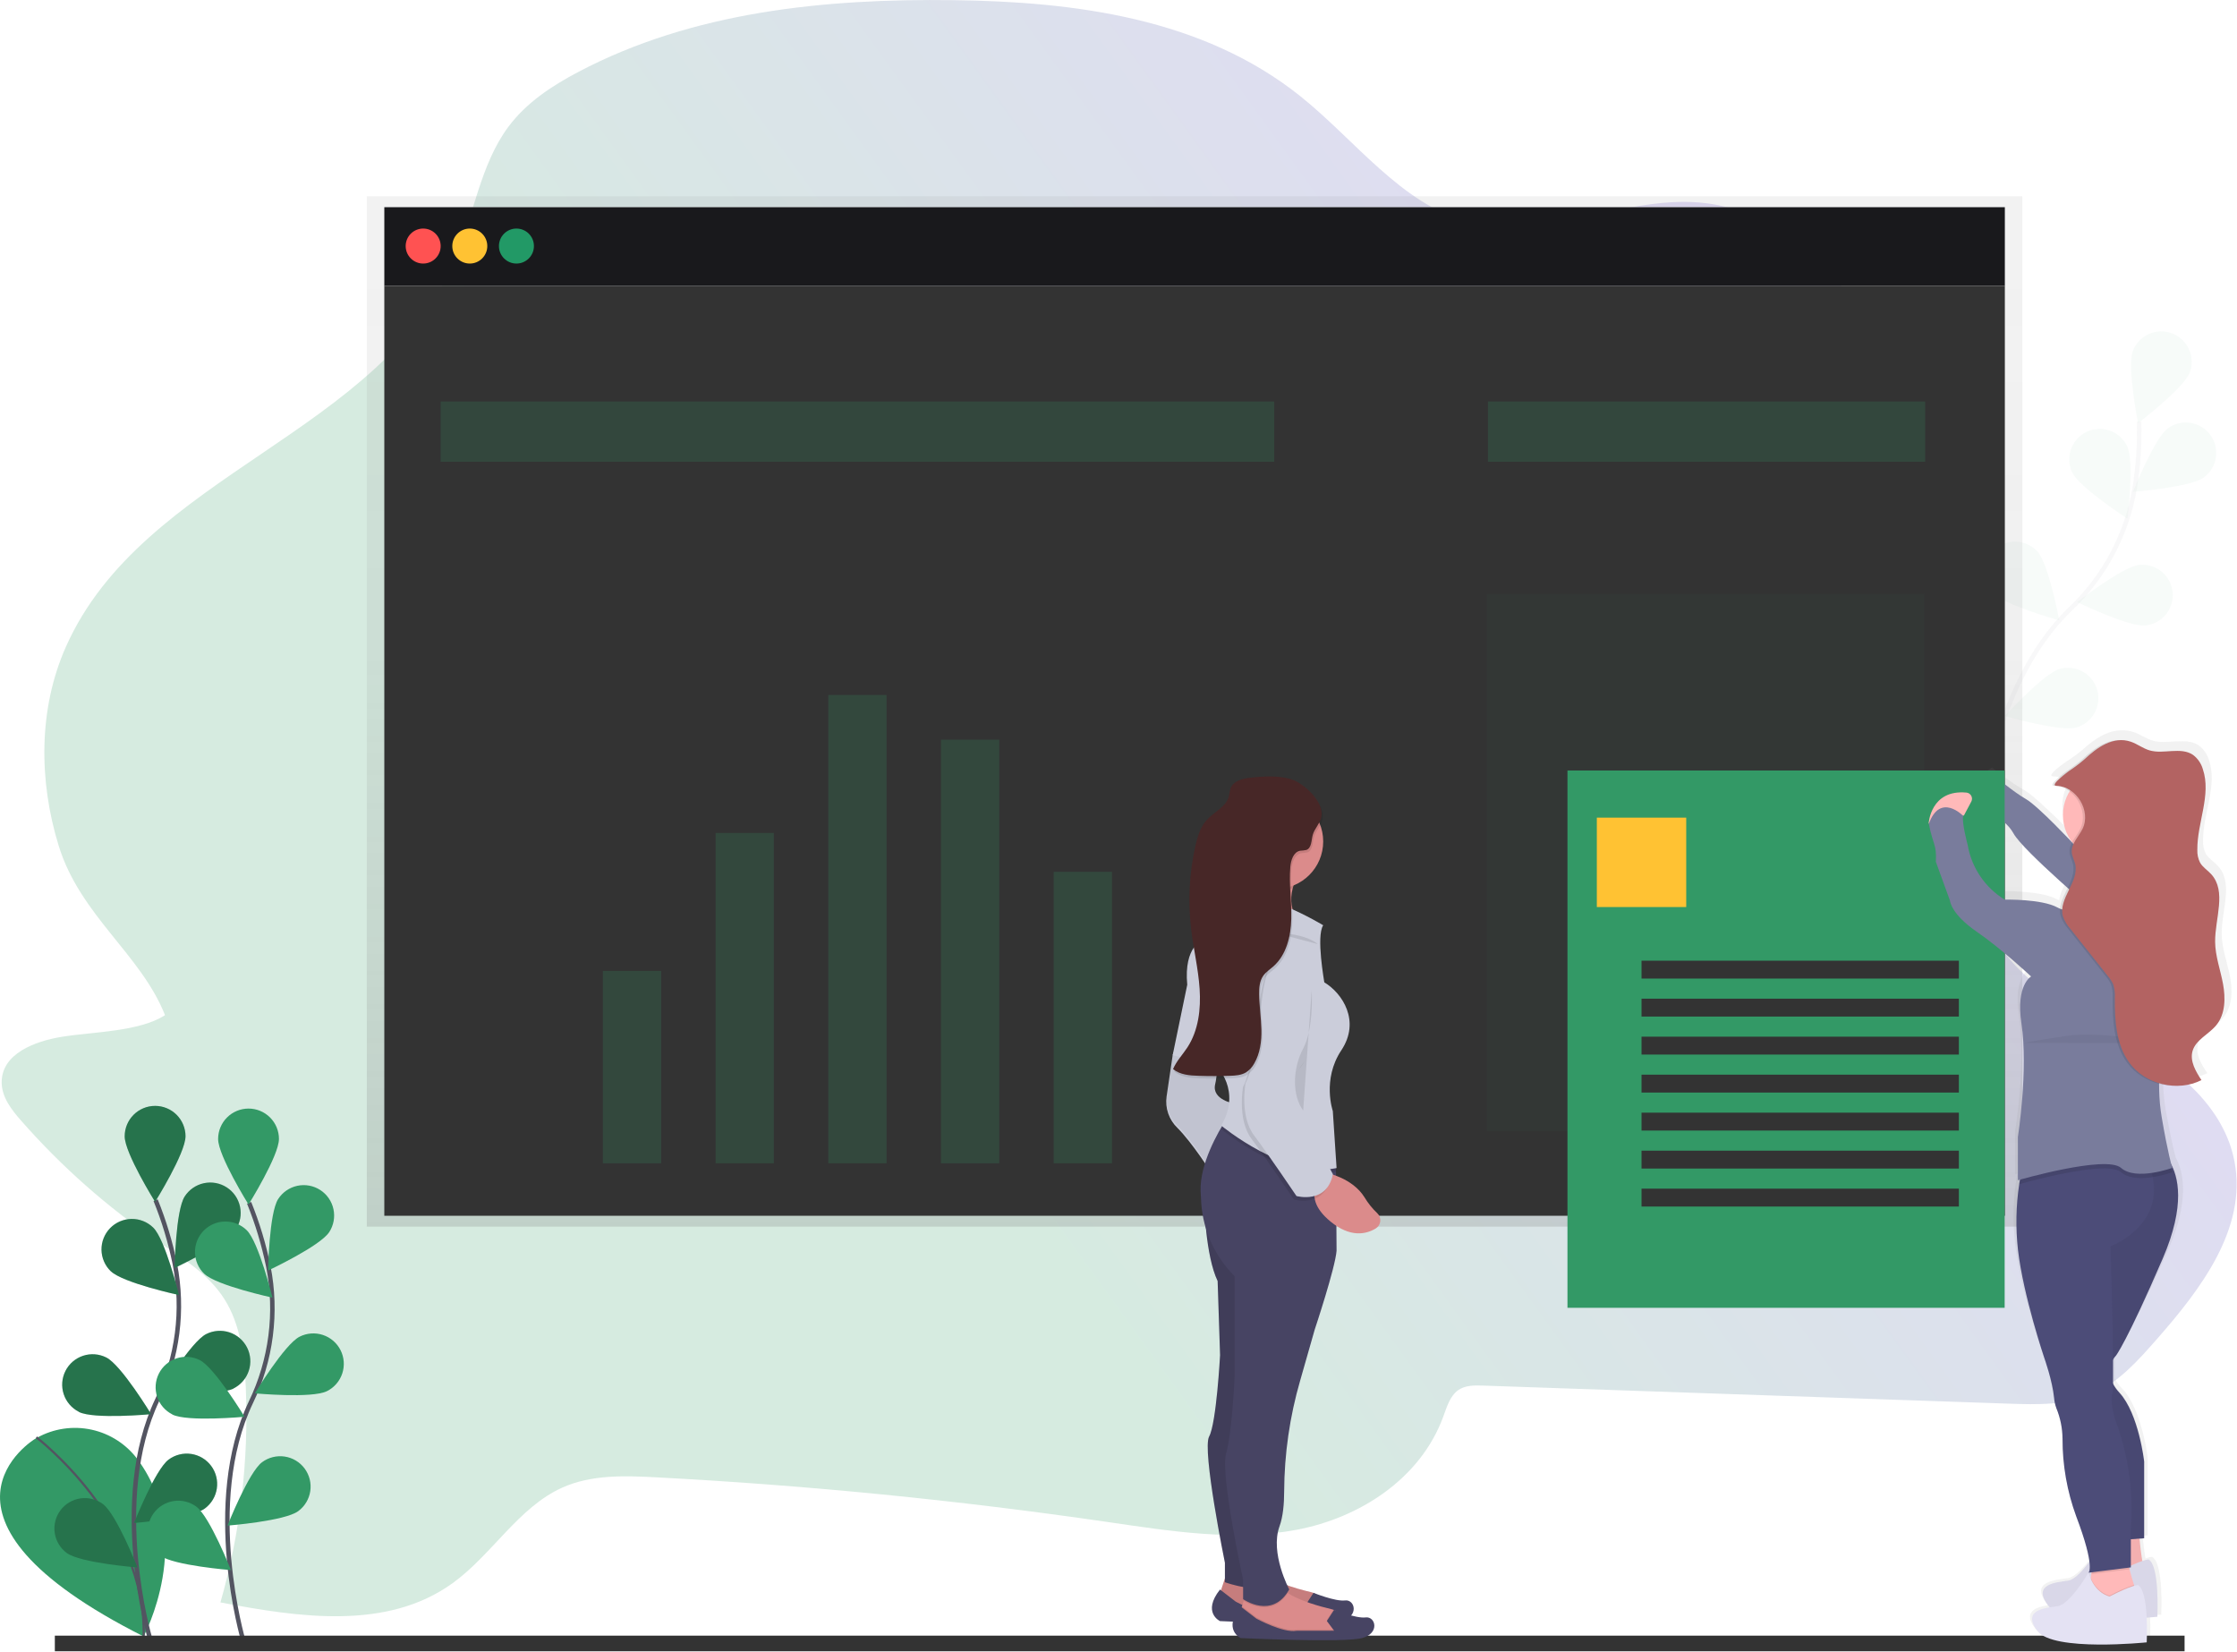 <svg width="1001" height="739" viewBox="0 0 1001 739" fill="none" xmlns="http://www.w3.org/2000/svg">
<g id="web-application" clip-path="url(#clip0)">
<path id="Vector" opacity="0.2" d="M27.66 463.89C15.66 465.84 0.61 471.42 0.75 484.39C0.82 490.97 5.19 496.58 9.44 501.39C27.504 521.974 48.113 540.176 70.77 555.56C81.59 562.89 93.22 569.9 100.41 581.23C107.6 592.56 109.41 606.98 109.98 620.7C111.382 653.184 107.553 685.682 98.64 716.95C133.87 723.66 173.16 729.54 202.52 708.35C220.1 695.66 231.99 674.4 251.58 665.6C264.66 659.72 279.47 660.24 293.73 660.99C361.23 664.543 428.563 671.21 495.73 680.99C523.86 685.09 552.53 689.73 580.36 684.43C608.19 679.13 635.57 661.84 645.83 633.81C647.41 629.49 648.83 624.67 652.37 622.07C655.57 619.75 659.76 619.8 663.65 619.94L898.73 628.02C911.61 628.46 924.94 628.82 936.73 623.52C948.16 618.39 956.95 608.52 965.41 598.85C984.76 576.79 1005.57 549.65 999.88 519.71C995.33 495.71 974.99 478.94 954.82 467.2C934.65 455.46 912.4 445.85 897.58 427.08C875.03 398.51 875.92 357.62 874.52 320.55C873.244 286.983 869.113 253.586 862.17 220.72C856.06 191.83 847.55 162.9 831.64 138.5C815.73 114.1 791.4 94.56 763.88 90.98C727.94 86.3 691.81 108.72 656.65 99.2C626.95 91.2 606.51 62.77 581.9 43.07C538.19 8.07 480.83 0.74 426.6 0.07C369.1 -0.66 310.08 5.16 258.83 32.16C247.09 38.34 235.61 45.82 227.48 56.74C215.02 73.49 212 95.99 203.85 115.57C171 194.41 64.16 211.41 29.48 289.41C17.17 317.08 17.29 349.35 26.26 378.41C35.91 409.68 63.07 426.95 73.84 454.21C62.25 461.67 41.71 461.6 27.66 463.89Z" fill="url(#paint0_linear)"/>
<g id="Group" opacity="0.2">
<path id="Vector_2" opacity="0.2" d="M885.55 370.92C885.55 370.92 890.35 307.15 926.39 272.5C941.599 258.064 951.716 239.084 955.22 218.41C956.793 208.582 957.462 198.63 957.22 188.68" stroke="#535461" stroke-width="2" stroke-miterlimit="10"/>
<path id="Vector_3" opacity="0.2" d="M979.84 166.71C977.18 173.71 956.74 189.32 956.74 189.32C956.74 189.32 951.74 164.11 954.38 157.08C955.012 155.408 955.968 153.876 957.192 152.573C958.416 151.27 959.885 150.221 961.515 149.485C963.144 148.75 964.903 148.343 966.69 148.287C968.477 148.231 970.258 148.528 971.93 149.16C973.602 149.792 975.134 150.748 976.437 151.972C977.74 153.196 978.789 154.665 979.525 156.295C980.26 157.924 980.667 159.683 980.723 161.47C980.779 163.257 980.482 165.038 979.85 166.71H979.84Z" fill="#339966"/>
<path id="Vector_4" opacity="0.2" d="M986.16 213.62C980.11 218.08 954.48 220.04 954.48 220.04C954.48 220.04 963.97 196.15 970.02 191.69C971.459 190.63 973.093 189.864 974.828 189.436C976.564 189.008 978.366 188.925 980.134 189.194C981.901 189.462 983.598 190.076 985.127 191C986.657 191.924 987.99 193.141 989.05 194.58C990.11 196.019 990.876 197.653 991.304 199.389C991.732 201.124 991.815 202.926 991.546 204.694C991.278 206.461 990.664 208.158 989.74 209.687C988.816 211.217 987.599 212.55 986.16 213.61V213.62Z" fill="#339966"/>
<path id="Vector_5" opacity="0.2" d="M960.07 279.84C952.59 280.63 929.48 269.39 929.48 269.39C929.48 269.39 949.73 253.56 957.2 252.76C960.791 252.379 964.386 253.441 967.195 255.711C970.003 257.981 971.794 261.274 972.175 264.865C972.556 268.456 971.494 272.051 969.224 274.86C966.954 277.668 963.661 279.459 960.07 279.84Z" fill="#339966"/>
<path id="Vector_6" opacity="0.2" d="M929.05 325.5C921.81 327.5 897.13 320.37 897.13 320.37C897.13 320.37 914.41 301.37 921.65 299.3C923.37 298.814 925.17 298.672 926.945 298.881C928.72 299.091 930.437 299.648 931.997 300.521C933.557 301.393 934.93 302.565 936.037 303.968C937.144 305.372 937.964 306.98 938.45 308.7C938.936 310.42 939.078 312.219 938.869 313.995C938.659 315.77 938.102 317.487 937.229 319.047C936.356 320.607 935.185 321.98 933.781 323.087C932.378 324.194 930.77 325.014 929.05 325.5Z" fill="#339966"/>
<path id="Vector_7" opacity="0.2" d="M927.23 211.3C930.42 218.11 952 232.07 952 232.07C952 232.07 955.07 206.55 951.88 199.74C951.121 198.121 950.051 196.668 948.73 195.463C947.409 194.259 945.864 193.326 944.183 192.718C942.502 192.11 940.717 191.839 938.932 191.921C937.146 192.003 935.394 192.436 933.775 193.195C932.156 193.954 930.703 195.024 929.498 196.345C928.294 197.666 927.361 199.211 926.753 200.892C926.145 202.573 925.874 204.358 925.956 206.143C926.038 207.929 926.471 209.681 927.23 211.3Z" fill="#339966"/>
<path id="Vector_8" opacity="0.2" d="M891.62 265.16C896.7 270.7 921.47 277.57 921.47 277.57C921.47 277.57 916.76 252.3 911.68 246.76C909.24 244.099 905.843 242.515 902.235 242.359C898.628 242.202 895.106 243.485 892.445 245.925C889.784 248.365 888.2 251.762 888.044 255.37C887.887 258.977 889.17 262.499 891.61 265.16H891.62Z" fill="#339966"/>
<path id="Vector_9" opacity="0.2" d="M864.2 322.25C868.27 328.57 891.53 339.52 891.53 339.52C891.53 339.52 891.16 313.82 887.09 307.52C885.134 304.485 882.052 302.351 878.523 301.587C874.994 300.824 871.305 301.494 868.27 303.45C865.235 305.406 863.101 308.488 862.337 312.017C861.574 315.547 862.244 319.235 864.2 322.27V322.25Z" fill="#339966"/>
</g>
<path id="Vector_10" d="M164.14 87.83V123.8V548.83H904.94V123.8V87.83H164.14Z" fill="url(#paint1_linear)"/>
<path id="Vector_11" d="M897.12 92.7H171.97V127.91H897.12V92.7Z" fill="#F6F7F9"/>
<g id="Group_2">
<path id="Vector_12" d="M897.12 92.7H171.97V127.91H897.12V92.7Z" fill="#19191C"/>
</g>
<path id="Vector_13" d="M897.12 127.91H171.97V543.96H897.12V127.91Z" fill="#333333"/>
<path id="Vector_14" d="M189.36 117.92C193.684 117.92 197.19 114.414 197.19 110.09C197.19 105.766 193.684 102.26 189.36 102.26C185.036 102.26 181.53 105.766 181.53 110.09C181.53 114.414 185.036 117.92 189.36 117.92Z" fill="#FF5252"/>
<path id="Vector_15" d="M210.22 117.92C214.544 117.92 218.05 114.414 218.05 110.09C218.05 105.766 214.544 102.26 210.22 102.26C205.896 102.26 202.39 105.766 202.39 110.09C202.39 114.414 205.896 117.92 210.22 117.92Z" fill="#FFC233"/>
<path id="Vector_16" d="M231.09 117.92C235.414 117.92 238.92 114.414 238.92 110.09C238.92 105.766 235.414 102.26 231.09 102.26C226.766 102.26 223.26 105.766 223.26 110.09C223.26 114.414 226.766 117.92 231.09 117.92Z" fill="#229966"/>
<g id="Group_3">
<path id="Vector_17" opacity="0.2" d="M570.19 179.65H197.18V206.6H570.19V179.65Z" fill="#339966"/>
</g>
<g id="Group_4">
<path id="Vector_18" opacity="0.2" d="M861.46 179.65H665.83V206.6H861.46V179.65Z" fill="#339966"/>
</g>
<g id="Group_5" opacity="0.2">
<path id="Vector_19" d="M295.86 434.41H269.78V520.49H295.86V434.41Z" fill="#339966"/>
<path id="Vector_20" d="M346.29 372.67H320.21V520.48H346.29V372.67Z" fill="#339966"/>
<path id="Vector_21" d="M396.72 310.94H370.64V520.48H396.72V310.94Z" fill="#339966"/>
<path id="Vector_22" d="M447.15 330.94H421.07V520.49H447.15V330.94Z" fill="#339966"/>
<g id="Group 1">
<path id="Vector_23" d="M497.58 390.06H471.5V520.48H497.58V390.06Z" fill="#339966"/>
</g>
</g>
<g id="Group_6" opacity="0.2">
<path id="Vector_24" opacity="0.2" d="M861.03 265.73H665.4V506.14H861.03V265.73Z" fill="#339966"/>
</g>
<path id="Vector_25" d="M997.85 436.8C996.6 430.44 994.2 424.22 994.14 417.74C994.05 407.22 999.65 395 992.29 387.23C990.61 385.46 988.36 384.14 987.11 382.07C986.166 380.28 985.717 378.271 985.81 376.25C985.69 363.98 992.45 351.52 988.4 339.89C987.609 337.281 985.978 335.006 983.76 333.42C981.42 331.9 978.76 331.61 975.89 331.66C973.3 331.66 970.57 331.95 967.89 332C966.374 332.001 964.864 331.803 963.4 331.41C960.3 330.53 957.67 328.5 954.6 327.5C952.987 326.977 951.294 326.743 949.6 326.81C942.88 326.59 936.74 331.06 931.96 335.39C929.576 337.396 927.053 339.231 924.41 340.88C924.81 340.6 915.08 347.28 918.74 347.35C921.355 347.427 923.883 348.307 925.98 349.87C923.767 353.285 922.674 357.305 922.853 361.37C923.032 365.435 924.475 369.343 926.98 372.55C925.39 370.99 923.63 369.28 921.83 367.55C916.47 362.28 908.98 355.21 905.46 353.28C899.67 350.17 891.4 343.41 891.4 343.41C891.4 343.41 880.65 349.41 883.96 357.74C885.539 358.229 887.08 358.834 888.57 359.55C888.571 360.657 888.785 361.754 889.2 362.78C892.6 363.853 895.819 365.431 898.75 367.46C899.081 367.92 899.388 368.398 899.67 368.89C901.1 371.39 905.55 375.94 910.99 381C914.81 384.83 919.84 389.41 924.85 393.82C923.34 396.82 921.75 399.82 921.47 402.82C921.084 402.668 920.707 402.494 920.34 402.3C912.9 398.3 895.54 398.72 895.54 398.72C895.54 398.72 881.07 391.16 878.18 374.05C878.18 374.05 875.29 363.7 876.11 360.92H876.06L876.43 360.84L879.9 354.55C880.118 354.139 880.23 353.681 880.225 353.216C880.221 352.751 880.099 352.294 879.872 351.888C879.646 351.482 879.32 351.14 878.927 350.892C878.534 350.644 878.084 350.499 877.62 350.47C860.7 348.95 859.9 364.47 859.9 364.47H860.05L860 364.6C862.07 374.55 863.72 373.75 863.31 381.71L869.92 399.22C869.92 399.22 870.33 405.22 882.32 413.15C894.31 421.08 907.95 433.45 907.95 433.45C907.95 433.45 900.72 437.23 903.4 454.54C906.68 475.7 901.75 505.88 901.75 505.88V525.38L902.67 525.13C902.55 525.78 902.44 526.47 902.32 527.22C900.794 537.019 900.602 546.98 901.75 556.83C904.23 577.53 914.15 605.83 914.15 605.83C914.15 605.83 917.87 615.78 918.7 623.74C918.831 625.316 919.188 626.865 919.76 628.34C921.624 632.708 922.609 637.401 922.66 642.15C922.624 654.079 924.783 665.913 929.03 677.06C933.22 687.7 934.78 693.94 935.24 697.58C932.24 701.46 928.38 705.69 925.31 706.11C919.52 706.91 908.36 707.7 915.8 717.25C916.058 717.579 916.346 717.884 916.66 718.16C911.01 719.06 904.8 721.04 910.84 728.79C918.28 738.34 962.09 733.96 962.09 733.96C962.09 733.96 962.37 728.65 962.09 722.82C965.16 722.61 967.09 722.42 967.09 722.42C967.09 722.42 968.33 699.34 962.96 696.55C961.967 696.658 960.993 696.893 960.06 697.25C959.48 694.06 959.06 690.09 958.76 687.16L960.89 687V686.84H961.02V652.06C961.02 652.06 958.54 630.57 949.45 621.06C948.281 619.862 947.273 618.518 946.45 617.06L946.33 616.81C946.39 614.09 946.39 610.42 946.33 606.21L946.46 605.98C946.62 605.72 946.78 605.49 946.93 605.28C947.14 605 947.367 604.733 947.61 604.48L947.74 604.31C947.74 604.31 952.74 598.31 969.65 560.53C979.98 537.47 977.25 524.53 973.55 517.86C972.77 514.86 971.14 508.14 969.1 496.63C968.264 491.745 967.866 486.796 967.91 481.84C970.473 482.48 973.109 482.776 975.75 482.72C979.895 482.813 984.004 481.936 987.75 480.16C985.05 476.22 982.23 471.6 983.59 467.07C985.13 461.91 991.23 459.54 994.75 455.38C998.99 450.35 999.1 443.17 997.85 436.8Z" fill="url(#paint2_linear)"/>
<path id="Vector_26" d="M893.11 347.66C893.11 347.66 882.85 353.58 886.01 361.87C886.01 361.87 896.67 365.03 901.01 372.92C905.35 380.81 938.9 409.23 938.9 409.23L963.4 397C963.4 397 954.89 385.64 927.97 377.7C927.97 377.7 912.1 360.7 906.57 357.53C901.04 354.36 893.11 347.66 893.11 347.66Z" fill="#797C9C"/>
<path id="Vector_27" d="M15.62 643.82C15.62 643.82 -42.04 678.61 64.25 732.17C64.25 732.17 87.67 688.69 61.78 653.24C56.753 646.33 49.367 641.504 41.02 639.676C32.673 637.848 23.945 639.144 16.49 643.32L15.62 643.82Z" fill="#339966"/>
<path id="Vector_28" d="M16.28 643.08C16.28 643.08 65.63 680.83 64.28 732.16" stroke="#535461" stroke-miterlimit="10"/>
<path id="Vector_29" d="M67.04 732.8C67.04 732.8 48.97 671.41 70.4 626.3C79.522 607.419 82.273 586.088 78.24 565.51C76.247 555.757 73.365 546.207 69.63 536.98" stroke="#535461" stroke-width="2" stroke-miterlimit="10"/>
<path id="Vector_30" d="M83.01 508.41C83.01 515.93 69.4 537.73 69.4 537.73C69.4 537.73 55.79 515.93 55.79 508.41C55.79 504.799 57.224 501.336 59.778 498.783C62.331 496.229 65.794 494.795 69.405 494.795C73.016 494.795 76.479 496.229 79.032 498.783C81.586 501.336 83.02 504.799 83.02 508.41H83.01Z" fill="#339966"/>
<path id="Vector_31" d="M105.51 550.09C101.42 556.4 78.15 567.3 78.15 567.3C78.15 567.3 78.57 541.6 82.66 535.3C83.632 533.8 84.89 532.505 86.362 531.491C87.834 530.477 89.491 529.762 91.239 529.389C92.987 529.015 94.791 528.989 96.549 529.313C98.308 529.636 99.985 530.303 101.485 531.275C102.985 532.247 104.28 533.505 105.294 534.977C106.308 536.448 107.023 538.106 107.396 539.854C107.77 541.602 107.796 543.407 107.472 545.165C107.149 546.923 106.482 548.6 105.51 550.1V550.09Z" fill="#339966"/>
<path id="Vector_32" d="M104.53 621.25C97.82 624.64 72.22 622.25 72.22 622.25C72.22 622.25 85.56 600.25 92.27 596.89C95.494 595.264 99.231 594.986 102.66 596.116C106.089 597.245 108.929 599.691 110.555 602.915C112.181 606.139 112.459 609.876 111.329 613.305C110.2 616.734 107.754 619.574 104.53 621.2V621.25Z" fill="#339966"/>
<path id="Vector_33" d="M91.66 674.93C85.66 679.4 59.99 681.42 59.99 681.42C59.99 681.42 69.42 657.51 75.47 653.04C76.907 651.977 78.54 651.207 80.275 650.775C82.009 650.343 83.812 650.257 85.58 650.522C87.348 650.786 89.047 651.397 90.579 652.318C92.111 653.239 93.447 654.453 94.51 655.89C95.573 657.327 96.343 658.96 96.775 660.695C97.207 662.429 97.293 664.232 97.028 666C96.764 667.768 96.153 669.467 95.232 670.999C94.311 672.531 93.097 673.867 91.66 674.93Z" fill="#339966"/>
<path id="Vector_34" d="M49.57 568.76C54.96 574 80.09 579.43 80.09 579.43C80.09 579.43 73.94 554.43 68.54 549.23C67.258 547.982 65.742 547 64.08 546.338C62.418 545.676 60.642 545.348 58.853 545.373C57.064 545.397 55.297 545.774 53.654 546.481C52.011 547.189 50.523 548.213 49.275 549.495C48.028 550.777 47.045 552.293 46.383 553.955C45.721 555.617 45.393 557.393 45.418 559.182C45.442 560.971 45.819 562.738 46.526 564.381C47.234 566.025 48.258 567.512 49.54 568.76H49.57Z" fill="#339966"/>
<path id="Vector_35" d="M35.31 631.73C42.02 635.12 67.62 632.73 67.62 632.73C67.62 632.73 54.28 610.73 47.57 607.37C44.346 605.744 40.609 605.466 37.18 606.596C33.751 607.725 30.911 610.171 29.285 613.395C27.659 616.619 27.381 620.356 28.511 623.785C29.64 627.214 32.086 630.054 35.31 631.68V631.73Z" fill="#339966"/>
<path id="Vector_36" d="M29.86 694.83C35.86 699.3 61.53 701.32 61.53 701.32C61.53 701.32 52.1 677.41 46.05 672.94C43.147 670.793 39.51 669.887 35.94 670.422C32.369 670.956 29.157 672.887 27.01 675.79C24.863 678.693 23.957 682.33 24.492 685.9C25.026 689.471 26.957 692.683 29.86 694.83Z" fill="#339966"/>
<path id="Vector_37" opacity="0.25" d="M83.01 508.41C83.01 515.93 69.4 537.73 69.4 537.73C69.4 537.73 55.79 515.93 55.79 508.41C55.79 504.799 57.224 501.336 59.778 498.783C62.331 496.229 65.794 494.795 69.405 494.795C73.016 494.795 76.479 496.229 79.032 498.783C81.586 501.336 83.02 504.799 83.02 508.41H83.01Z" fill="black"/>
<path id="Vector_38" opacity="0.25" d="M105.51 550.09C101.42 556.4 78.15 567.3 78.15 567.3C78.15 567.3 78.57 541.6 82.66 535.3C83.632 533.8 84.89 532.505 86.362 531.491C87.834 530.477 89.491 529.762 91.239 529.389C92.987 529.015 94.791 528.989 96.549 529.313C98.308 529.636 99.985 530.303 101.485 531.275C102.985 532.247 104.28 533.505 105.294 534.977C106.308 536.448 107.023 538.106 107.396 539.854C107.77 541.602 107.796 543.407 107.472 545.165C107.149 546.923 106.482 548.6 105.51 550.1V550.09Z" fill="black"/>
<path id="Vector_39" opacity="0.25" d="M104.53 621.25C97.82 624.64 72.22 622.25 72.22 622.25C72.22 622.25 85.56 600.25 92.27 596.89C95.494 595.264 99.231 594.986 102.66 596.116C106.089 597.245 108.929 599.691 110.555 602.915C112.181 606.139 112.459 609.876 111.329 613.305C110.2 616.734 107.754 619.574 104.53 621.2V621.25Z" fill="black"/>
<path id="Vector_40" opacity="0.25" d="M91.66 674.93C85.66 679.4 59.99 681.42 59.99 681.42C59.99 681.42 69.42 657.51 75.47 653.04C76.907 651.977 78.54 651.207 80.275 650.775C82.009 650.343 83.812 650.257 85.58 650.522C87.348 650.786 89.047 651.397 90.579 652.318C92.111 653.239 93.447 654.453 94.51 655.89C95.573 657.327 96.343 658.96 96.775 660.695C97.207 662.429 97.293 664.232 97.028 666C96.764 667.768 96.153 669.467 95.232 670.999C94.311 672.531 93.097 673.867 91.66 674.93Z" fill="black"/>
<path id="Vector_41" opacity="0.25" d="M49.57 568.76C54.96 574 80.09 579.43 80.09 579.43C80.09 579.43 73.94 554.43 68.54 549.23C67.258 547.982 65.742 547 64.08 546.338C62.418 545.676 60.642 545.348 58.853 545.373C57.064 545.397 55.297 545.774 53.654 546.481C52.011 547.189 50.523 548.213 49.275 549.495C48.028 550.777 47.045 552.293 46.383 553.955C45.721 555.617 45.393 557.393 45.418 559.182C45.442 560.971 45.819 562.738 46.526 564.381C47.234 566.025 48.258 567.512 49.54 568.76H49.57Z" fill="black"/>
<path id="Vector_42" opacity="0.25" d="M35.31 631.73C42.02 635.12 67.62 632.73 67.62 632.73C67.62 632.73 54.28 610.73 47.57 607.37C44.346 605.744 40.609 605.466 37.18 606.596C33.751 607.725 30.911 610.171 29.285 613.395C27.659 616.619 27.381 620.356 28.511 623.785C29.64 627.214 32.086 630.054 35.31 631.68V631.73Z" fill="black"/>
<path id="Vector_43" opacity="0.25" d="M29.86 694.83C35.86 699.3 61.53 701.32 61.53 701.32C61.53 701.32 52.1 677.41 46.05 672.94C43.147 670.793 39.51 669.887 35.94 670.422C32.369 670.956 29.157 672.887 27.01 675.79C24.863 678.693 23.957 682.33 24.492 685.9C25.026 689.471 26.957 692.683 29.86 694.83Z" fill="black"/>
<path id="Vector_44" d="M108.85 733.97C108.85 733.97 90.78 672.62 112.24 627.47C121.362 608.589 124.113 587.258 120.08 566.68C118.087 556.927 115.205 547.377 111.47 538.15" stroke="#535461" stroke-width="2" stroke-miterlimit="10"/>
<path id="Vector_45" d="M124.82 509.61C124.82 517.13 111.21 538.93 111.21 538.93C111.21 538.93 97.6 517.13 97.6 509.61C97.6 505.999 99.034 502.536 101.588 499.983C104.141 497.429 107.604 495.995 111.215 495.995C114.826 495.995 118.289 497.429 120.842 499.983C123.396 502.536 124.83 505.999 124.83 509.61H124.82Z" fill="#339966"/>
<path id="Vector_46" d="M147.33 551.25C143.24 557.56 119.97 568.46 119.97 568.46C119.97 568.46 120.39 542.76 124.48 536.46C126.443 533.43 129.529 531.304 133.059 530.549C136.589 529.794 140.275 530.472 143.305 532.435C146.335 534.398 148.461 537.483 149.216 541.014C149.971 544.544 149.293 548.23 147.33 551.26V551.25Z" fill="#339966"/>
<path id="Vector_47" d="M146.34 622.41C139.63 625.8 114.03 623.41 114.03 623.41C114.03 623.41 127.37 601.41 134.08 598.05C135.679 597.245 137.422 596.763 139.208 596.631C140.994 596.5 142.788 596.721 144.488 597.283C146.188 597.845 147.761 598.736 149.117 599.906C150.473 601.075 151.585 602.501 152.39 604.1C153.195 605.7 153.677 607.442 153.809 609.228C153.94 611.013 153.719 612.808 153.157 614.508C152.595 616.208 151.704 617.781 150.534 619.137C149.365 620.493 147.939 621.605 146.34 622.41Z" fill="#339966"/>
<path id="Vector_48" d="M133.47 676.1C127.47 680.57 101.8 682.59 101.8 682.59C101.8 682.59 111.23 658.68 117.28 654.21C118.717 653.147 120.35 652.377 122.085 651.945C123.819 651.513 125.622 651.427 127.39 651.692C129.158 651.956 130.857 652.567 132.389 653.488C133.921 654.409 135.257 655.623 136.32 657.06C137.383 658.497 138.153 660.13 138.585 661.865C139.017 663.599 139.103 665.402 138.838 667.17C138.574 668.938 137.963 670.637 137.042 672.169C136.121 673.701 134.907 675.037 133.47 676.1Z" fill="#339966"/>
<path id="Vector_49" d="M91.4 569.92C96.79 575.16 121.92 580.59 121.92 580.59C121.92 580.59 115.77 555.59 110.37 550.39C109.088 549.142 107.572 548.16 105.91 547.498C104.248 546.836 102.472 546.508 100.683 546.533C98.894 546.557 97.127 546.934 95.484 547.641C93.841 548.349 92.353 549.373 91.105 550.655C89.857 551.937 88.875 553.453 88.213 555.115C87.551 556.777 87.223 558.553 87.248 560.342C87.272 562.131 87.649 563.898 88.356 565.541C89.064 567.184 90.088 568.672 91.37 569.92H91.4Z" fill="#339966"/>
<path id="Vector_50" d="M77.12 632.89C83.83 636.28 109.43 633.89 109.43 633.89C109.43 633.89 96.09 611.89 89.38 608.53C86.156 606.904 82.419 606.626 78.99 607.756C75.561 608.885 72.721 611.331 71.095 614.555C69.469 617.779 69.191 621.516 70.32 624.945C71.45 628.374 73.896 631.214 77.12 632.84V632.89Z" fill="#339966"/>
<path id="Vector_51" d="M71.67 696C77.67 700.47 103.34 702.49 103.34 702.49C103.34 702.49 93.91 678.58 87.86 674.11C84.957 671.963 81.32 671.057 77.75 671.592C74.179 672.126 70.967 674.057 68.82 676.96C66.673 679.863 65.767 683.5 66.302 687.07C66.836 690.641 68.767 693.853 71.67 696Z" fill="#339966"/>
<path id="Vector_52" d="M977.54 731.83H24.54V738.83H977.54V731.83Z" fill="#333333"/>
<g id="card">
<path id="Vector_53" d="M897.03 344.73H701.4V585.14H897.03V344.73Z" fill="#339966"/>
<path id="Vector_54" d="M754.54 365.83H714.54V405.83H754.54V365.83Z" fill="#FFC233"/>
<path id="Vector_55" d="M876.54 429.83H734.54V437.83H876.54V429.83Z" fill="#333333"/>
<path id="Vector_56" d="M876.54 446.83H734.54V454.83H876.54V446.83Z" fill="#333333"/>
<path id="Vector_57" d="M876.54 463.83H734.54V471.83H876.54V463.83Z" fill="#333333"/>
<path id="Vector_58" d="M876.54 480.83H734.54V488.83H876.54V480.83Z" fill="#333333"/>
<path id="Vector_59" d="M876.54 497.83H734.54V505.83H876.54V497.83Z" fill="#333333"/>
<path id="Vector_60" d="M876.54 514.83H734.54V522.83H876.54V514.83Z" fill="#333333"/>
<path id="Vector_61" d="M876.54 531.83H734.54V539.83H876.54V531.83Z" fill="#333333"/>
</g>
<path id="Vector_62" d="M957.05 684.3C957.05 684.3 958.23 701.66 960.21 703.64C962.19 705.62 942.45 706.8 942.45 706.8L945.21 684.3H957.05Z" fill="#FFB9B9"/>
<path id="Vector_63" opacity="0.05" d="M957.05 684.3C957.05 684.3 958.23 701.66 960.21 703.64C962.19 705.62 942.45 706.8 942.45 706.8L945.21 684.3H957.05Z" fill="black"/>
<path id="Vector_64" d="M961.4 697.72C961.4 697.72 958.64 697.72 948.77 702.85C948.77 702.85 942.06 701.67 939.3 692.19C939.3 692.19 931.01 706.4 925.49 707.19C919.97 707.98 909.31 708.77 916.41 718.24C923.51 727.71 965.35 723.37 965.35 723.37C965.35 723.37 966.52 700.48 961.4 697.72Z" fill="#E4E2F3"/>
<path id="Vector_65" opacity="0.05" d="M961.4 697.72C961.4 697.72 958.64 697.72 948.77 702.85C948.77 702.85 942.06 701.67 939.3 692.19C939.3 692.19 931.01 706.4 925.49 707.19C919.97 707.98 909.31 708.77 916.41 718.24C923.51 727.71 965.35 723.37 965.35 723.37C965.35 723.37 966.52 700.48 961.4 697.72Z" fill="black"/>
<path id="Vector_66" d="M955.47 711.14L952.71 718.64L934.56 713.51L935.56 706.07L935.81 704.27L936.5 699.27C936.5 699.27 951.89 695.32 951.89 697.27C952.094 698.898 952.428 700.506 952.89 702.08C953.52 704.51 954.31 707.27 954.89 709.08C955.23 710.35 955.47 711.14 955.47 711.14Z" fill="#FFB9B9"/>
<path id="Vector_67" d="M945.56 608.21C944.574 609.875 944.053 611.775 944.053 613.71C944.053 615.645 944.574 617.545 945.56 619.21C946.336 620.635 947.29 621.956 948.4 623.14C957.08 632.61 959.45 653.92 959.45 653.92V688.25L953.53 688.7L944.06 689.43L929.85 631.02C929.85 631.02 921.56 588.4 925.51 580.9C929.46 573.4 933.01 526.44 933.01 526.44L936.29 523.05L944.06 515H966.56C968.36 516.29 969.856 517.959 970.94 519.89C974.72 526.14 978.11 539.14 967.75 563.14C951.57 600.63 946.83 606.55 946.83 606.55C946.344 607.053 945.918 607.61 945.56 608.21Z" fill="#4C4C78"/>
<path id="Vector_68" opacity="0.05" d="M945.69 608.04C944.704 609.705 944.183 611.605 944.183 613.54C944.183 615.475 944.704 617.375 945.69 619.04C946.466 620.465 947.42 621.786 948.53 622.97C957.21 632.44 959.58 653.75 959.58 653.75V688.08L953.66 688.53L944.19 689.26L929.98 630.85C929.98 630.85 921.69 588.23 925.64 580.73C929.59 573.23 933.14 526.27 933.14 526.27L936.42 522.88L944.19 514.83H966.69C968.49 516.12 969.986 517.789 971.07 519.72C974.85 525.97 978.24 538.97 967.88 562.97C951.7 600.46 946.96 606.38 946.96 606.38C946.474 606.883 946.048 607.44 945.69 608.04Z" fill="black"/>
<path id="Vector_69" opacity="0.1" d="M952.93 702.13L935.84 704.27L936.53 699.27C936.53 699.27 951.92 695.32 951.92 697.27C952.125 698.915 952.462 700.54 952.93 702.13Z" fill="black"/>
<path id="Vector_70" d="M944.4 557.62C944.4 557.62 945.4 588.69 945.54 608.21C945.54 612.63 945.54 616.45 945.54 619.21C945.563 620.66 945.455 622.109 945.22 623.54C944.04 627.09 946.4 634.98 946.4 634.98C952.322 650.577 954.746 667.284 953.5 683.92V701.28L934.56 703.65C934.56 703.65 937.72 701.28 929.03 678.39C924.967 667.301 922.905 655.579 922.94 643.77C922.894 639.069 921.954 634.42 920.17 630.07C919.627 628.604 919.291 627.069 919.17 625.51C918.38 617.62 914.83 607.75 914.83 607.75C914.83 607.75 905.36 579.75 902.99 559.21C901.896 549.441 902.08 539.571 903.54 529.85C903.888 527.381 904.362 524.931 904.96 522.51C904.96 522.51 943.54 498.23 958.11 515.01C959.513 516.653 960.626 518.523 961.4 520.54C962.2 522.531 962.822 524.589 963.26 526.69C967.79 548.94 944.4 557.62 944.4 557.62Z" fill="#4C4C78"/>
<path id="Vector_71" d="M943.23 384.77C954.347 384.77 963.36 375.758 963.36 364.64C963.36 353.523 954.347 344.51 943.23 344.51C932.112 344.51 923.1 353.523 923.1 364.64C923.1 375.758 932.112 384.77 943.23 384.77Z" fill="#FFB9B9"/>
<path id="Vector_72" d="M932.18 377.26C932.18 377.26 940.47 400.54 932.18 412.78C923.89 425.02 958.62 421.07 958.62 421.07L972.04 404.89C972.04 404.89 956.25 404.89 955.46 377.26C954.67 349.63 932.18 377.26 932.18 377.26Z" fill="#FFB9B9"/>
<path id="Vector_73" opacity="0.1" d="M972.04 524.47C969.18 525.459 966.239 526.195 963.25 526.67C958.34 527.43 952.54 527.46 949.15 524.47C947.15 522.7 942.15 522.47 936.24 523.05C923.71 524.25 906.76 528.92 903.52 529.84C903.868 527.371 904.342 524.921 904.94 522.5C904.94 522.5 943.52 498.22 958.09 515H966.51C968.31 516.29 969.805 517.959 970.89 519.89C971.62 523.03 972.04 524.47 972.04 524.47Z" fill="black"/>
<path id="Vector_74" opacity="0.1" d="M955.47 711.14L952.71 718.64L934.56 713.51L935.56 706.07C938.68 712.97 944 713.91 944 713.91C947.466 711.993 951.101 710.399 954.86 709.15C955.23 710.35 955.47 711.14 955.47 711.14Z" fill="black"/>
<path id="Vector_75" d="M956.65 709.17C956.65 709.17 953.89 709.17 944.02 714.3C944.02 714.3 937.31 713.12 934.55 703.64C934.55 703.64 926.26 717.85 920.74 718.64C915.22 719.43 904.56 720.22 911.66 729.69C918.76 739.16 960.6 734.82 960.6 734.82C960.6 734.82 961.78 711.93 956.65 709.17Z" fill="#E4E2F3"/>
<path id="Vector_76" d="M863.02 368.49C863.02 368.49 863.79 353.12 879.94 354.62C880.386 354.665 880.815 354.819 881.189 355.067C881.563 355.315 881.87 355.651 882.085 356.045C882.3 356.439 882.415 356.88 882.421 357.328C882.427 357.777 882.324 358.22 882.12 358.62L878.81 364.85L863.02 368.49Z" fill="#FFB9B9"/>
<path id="Vector_77" d="M956.26 409.62C956.26 409.62 936.92 406.46 931.79 402.52C931.79 402.52 927.84 410.02 920.74 406.07C913.64 402.12 897.06 402.52 897.06 402.52C892.713 399.857 888.985 396.297 886.126 392.077C883.267 387.856 881.342 383.074 880.48 378.05C880.48 378.05 877.72 367.79 878.48 365.05C878.48 365.05 868.22 354.39 863.09 368.6C865.09 378.47 866.64 377.68 866.25 385.6L872.56 402.96C872.56 402.96 872.95 408.88 884.4 416.77C895.85 424.66 908.87 436.9 908.87 436.9C908.87 436.9 901.96 440.65 904.53 457.82C907.67 478.82 902.95 508.73 902.95 508.73V528.07C902.95 528.07 942.42 516.63 949.12 522.54C955.82 528.45 972.01 522.54 972.01 522.54C972.01 522.54 970.01 515.83 967.27 499.65C964.53 483.47 967.66 467.65 967.66 467.65C967.66 467.65 977.92 440.42 982.66 429.37C987.4 418.32 979.11 403.37 970.82 397.8C962.53 392.23 959.45 395.59 959.45 395.59C959.45 395.59 974.02 406.07 956.26 409.62Z" fill="#797C9C"/>
<path id="Vector_78" opacity="0.05" d="M905.55 466.63C905.55 466.63 908.7 465.87 924.48 463.5C940.26 461.13 967.89 466.66 967.89 466.66" fill="black"/>
<path id="Vector_79" opacity="0.1" d="M919.19 351.6C928.19 351.79 934.85 362.89 930.86 370.9C929.11 374.42 925.72 377.52 926.07 381.43C926.23 383.21 927.18 384.82 927.59 386.56C929.48 394.56 919.91 402.05 922.1 409.95C922.848 412.068 924.01 414.016 925.52 415.68L942.14 436.62C943.149 437.772 943.985 439.066 944.62 440.46C945.253 442.445 945.498 444.533 945.34 446.61C945.26 456.61 945.91 467.34 951.81 475.45C958.9 485.19 973.35 488.69 984.1 483.26C981.52 479.35 978.83 474.77 980.1 470.26C981.57 465.15 987.39 462.79 990.75 458.67C994.81 453.67 994.91 446.57 993.75 440.26C992.59 433.95 990.26 427.78 990.21 421.36C990.13 410.93 995.47 398.81 988.44 391.11C986.83 389.35 984.69 388.05 983.49 385.99C982.586 384.202 982.159 382.211 982.25 380.21C982.14 368.05 988.59 355.68 984.72 344.15C983.982 341.584 982.427 339.33 980.29 337.73C974.81 334.04 967.21 337.62 960.87 335.73C957.87 334.86 955.4 332.84 952.47 331.85C944.57 329.18 937.26 334.54 931.8 339.68C929.53 341.663 927.12 343.481 924.59 345.12C924.98 344.91 915.69 351.53 919.19 351.6Z" fill="black"/>
<path id="Vector_80" d="M920.19 351.6C929.19 351.79 935.85 362.89 931.86 370.9C930.11 374.42 926.72 377.52 927.07 381.43C927.23 383.21 928.18 384.82 928.59 386.56C930.48 394.56 920.91 402.05 923.1 409.95C923.848 412.068 925.01 414.016 926.52 415.68L943.14 436.62C944.149 437.772 944.985 439.066 945.62 440.46C946.253 442.445 946.498 444.533 946.34 446.61C946.26 456.61 946.91 467.34 952.81 475.45C959.9 485.19 974.35 488.69 985.1 483.26C982.52 479.35 979.83 474.77 981.1 470.26C982.57 465.15 988.39 462.79 991.75 458.67C995.81 453.67 995.91 446.57 994.75 440.26C993.59 433.95 991.26 427.78 991.21 421.36C991.13 410.93 996.47 398.81 989.44 391.11C987.83 389.35 985.69 388.05 984.49 385.99C983.586 384.202 983.159 382.211 983.25 380.21C983.14 368.05 989.59 355.68 985.72 344.15C984.982 341.584 983.427 339.33 981.29 337.73C975.81 334.04 968.21 337.62 961.87 335.73C958.87 334.86 956.4 332.84 953.47 331.85C945.57 329.18 938.26 334.54 932.8 339.68C930.53 341.663 928.12 343.481 925.59 345.12C925.98 344.91 916.69 351.53 920.19 351.6Z" fill="#B36362"/>
<g id="women">
<path id="Vector_81" d="M548.1 706.26L545.93 712.78L552.99 719.84L576.35 725.27L593.19 723.64L592.1 717.64C591.777 716.357 591.107 715.187 590.163 714.259C589.219 713.331 588.039 712.681 586.75 712.38C579.83 710.75 566.63 707.05 563.85 701.89L548.1 706.26Z" fill="#DB8B8B"/>
<path id="Vector_82" opacity="0.1" d="M548.1 706.26L545.93 712.78L552.99 719.84L576.35 725.27L593.19 723.64L592.1 717.64C591.777 716.357 591.107 715.187 590.163 714.259C589.219 713.331 588.039 712.681 586.75 712.38C579.83 710.75 566.63 707.05 563.85 701.89L548.1 706.26Z" fill="black"/>
<path id="Vector_83" d="M587.76 722.02L584.5 717.67L587.76 712.67C587.76 712.67 597.54 716.62 601.88 716.07C606.22 715.52 608.4 723.13 600.25 725.31C592.1 727.49 545.92 725.31 545.92 725.31C545.92 725.31 537.77 721.51 545.92 711.19L552.98 716.62C552.98 716.62 564.98 723.14 570.91 722.05L587.76 722.02Z" fill="#474463"/>
<path id="Vector_84" d="M602.4 731.25L585.56 732.88L562.22 727.41L555.16 720.41L555.74 718.68L556.55 716.26L557.34 713.89L573.09 709.54C573.888 710.841 574.981 711.938 576.28 712.74C581.4 716.24 590.59 718.74 595.98 720.03C596.207 720.083 596.431 720.15 596.65 720.23C597.792 720.613 598.819 721.277 599.637 722.162C600.455 723.046 601.037 724.122 601.33 725.29L602.4 731.25Z" fill="#DB8B8B"/>
<path id="Vector_85" opacity="0.1" d="M602.4 731.25L585.56 732.88L562.22 727.41L555.16 720.41L555.74 718.68L562.23 723.68C562.23 723.68 574.23 730.2 580.16 729.11H597L593.74 724.76L596.67 720.24C597.812 720.623 598.839 721.287 599.657 722.172C600.475 723.056 601.057 724.132 601.35 725.3L602.4 731.25Z" fill="black"/>
<path id="Vector_86" d="M596.99 729.62L593.73 725.27L596.99 720.27C596.99 720.27 606.77 724.22 611.11 723.67C615.45 723.12 617.63 730.73 609.48 732.91C601.33 735.09 555.15 732.91 555.15 732.91C555.15 732.91 547 729.11 555.15 718.79L562.21 724.22C562.21 724.22 574.21 730.74 580.14 729.65L596.99 729.62Z" fill="#474463"/>
<path id="Vector_87" d="M583.4 414.53C583.4 414.53 557.32 417.25 561.13 406.38C562.191 403.3 562.466 400.003 561.93 396.79C561.253 392.804 559.677 389.025 557.32 385.74L581.77 389.54C580.306 391.99 579.192 394.632 578.46 397.39C575.55 408.92 583.4 414.53 583.4 414.53Z" fill="#DB8B8B"/>
<path id="Vector_88" d="M538.86 538.41C538.86 538.41 539.4 561.77 544.86 573.18L545.95 606.32C545.95 606.32 544.32 636.74 541.06 642.72C537.8 648.7 548.12 699.22 548.12 699.22V707.91C548.12 707.91 565.48 714.41 570.4 706.81L565.51 642.16L567.68 552.52L538.86 538.41Z" fill="#474463"/>
<path id="Vector_89" opacity="0.1" d="M538.86 538.41C538.86 538.41 539.4 561.77 544.86 573.18L545.95 606.32C545.95 606.32 544.32 636.74 541.06 642.72C537.8 648.7 548.12 699.22 548.12 699.22V707.91C548.12 707.91 565.48 714.41 570.4 706.81L565.51 642.16L567.68 552.52L538.86 538.41Z" fill="black"/>
<path id="Vector_90" d="M528 463.41L524.74 472.1L522.02 490.57C521.653 493.143 521.906 495.766 522.756 498.222C523.607 500.677 525.031 502.895 526.91 504.69C533.43 511.21 542.12 524.79 542.12 524.79L552.44 493.79C552.44 493.79 542.12 492.16 543.75 485.1C545.38 478.04 544.84 465 544.84 465L528 463.41Z" fill="#CBCDDA"/>
<path id="Vector_91" opacity="0.05" d="M528 462.41L524.74 471.1L522.02 489.57C521.653 492.143 521.906 494.766 522.756 497.222C523.607 499.677 525.031 501.895 526.91 503.69C533.43 510.21 542.12 523.79 542.12 523.79L552.44 492.79C552.44 492.79 542.12 491.16 543.75 484.1C545.38 477.04 544.84 464 544.84 464L528 462.41Z" fill="black"/>
<path id="Vector_92" opacity="0.1" d="M576.28 712.72C569.28 723.72 558.47 717.47 556.54 716.23L557.33 713.86L573.08 709.51C573.88 710.816 574.976 711.916 576.28 712.72Z" fill="black"/>
<path id="Vector_93" d="M598.08 559.58C597.54 567.19 588.3 594.89 588.3 594.89L581.79 617.69C577.12 633.812 574.711 650.505 574.63 667.29C574.63 672.85 574.12 678.59 572.55 682.9C568.2 694.9 576.9 711.15 576.9 711.15C569.29 724.73 556.26 715.5 556.26 715.5V706.81C556.26 706.81 545.94 659.55 548.65 650.31C551.36 641.07 552.45 616.08 552.45 616.08V570.99C543.747 562.317 538.454 550.803 537.54 538.55C537.41 536.77 537.31 534.9 537.24 532.96C536.8 520.7 545.18 506.33 548.45 501.21C549.24 499.97 549.73 499.28 549.73 499.28L597.73 518.28H597.84V520.14V524.25L598.08 559.58Z" fill="#474463"/>
<path id="Vector_94" opacity="0.1" d="M581.78 389.54C580.316 391.99 579.202 394.632 578.47 397.39C575.814 398.4 572.983 398.867 570.144 398.764C567.305 398.66 564.515 397.989 561.94 396.79C561.263 392.804 559.687 389.025 557.33 385.74L581.78 389.54Z" fill="black"/>
<path id="Vector_95" d="M570.91 397.69C582.613 397.69 592.1 388.203 592.1 376.5C592.1 364.797 582.613 355.31 570.91 355.31C559.207 355.31 549.72 364.797 549.72 376.5C549.72 388.203 559.207 397.69 570.91 397.69Z" fill="#DB8B8B"/>
<path id="Vector_96" opacity="0.1" d="M598.08 524.27H597.85C575.07 528.95 546.47 505.21 546.47 505.21C547.242 503.932 547.91 502.594 548.47 501.21C549.26 499.97 549.75 499.28 549.75 499.28L597.75 518.28L597.87 520.18L598.08 524.27Z" fill="black"/>
<path id="Vector_97" d="M592.1 413.98C592.1 413.98 561.68 395.51 551.9 403.11L538.32 420.49C538.32 420.49 529.63 423.21 531.26 440.59L524.74 472.1L544.3 476.99C544.3 476.99 555.71 487.86 546.47 503.61C546.47 503.61 575.26 527.51 598.08 522.61L596.4 497.1C596.4 497.1 591.51 482.98 600.2 469.94C608.89 456.9 600.74 444.41 592.59 439.52C592.65 439.52 588.84 418.87 592.1 413.98Z" fill="#CBCDDA"/>
<path id="Vector_98" d="M593.73 524.81C593.73 524.81 605.14 526.98 610.57 535.68C612.139 538.292 614.053 540.68 616.26 542.78C616.755 543.231 617.138 543.792 617.378 544.418C617.619 545.043 617.71 545.716 617.645 546.383C617.58 547.05 617.361 547.692 617.004 548.259C616.647 548.826 616.163 549.303 615.59 549.65C611.28 552.24 604.25 553.84 595.37 546.54C580.15 534.05 593.73 524.81 593.73 524.81Z" fill="#DB8B8B"/>
<path id="Vector_99" opacity="0.1" d="M576.89 424.31C576.89 424.31 566.02 423.22 563.31 451.47C560.6 479.72 556.25 486.24 556.25 486.24C556.25 486.24 553.53 500.91 560.05 509.6C566.57 518.29 579.05 536.76 579.05 536.76C579.05 536.76 592.63 540.56 595.35 526.98L578.51 495.47C578.51 495.47 575.79 484.6 582.31 477C588.83 469.4 593.73 418.87 576.89 424.31Z" fill="black"/>
<path id="Vector_100" d="M577.98 422.68C577.98 422.68 567.11 421.59 564.4 449.84C561.69 478.09 557.34 484.61 557.34 484.61C557.34 484.61 554.62 499.28 561.14 507.97C567.66 516.66 580.14 535.13 580.14 535.13C580.14 535.13 593.72 538.93 596.44 525.35L579.6 493.84C579.6 493.84 576.89 482.98 583.4 475.41C589.91 467.84 594.82 417.24 577.98 422.68Z" fill="#CBCDDA"/>
<path id="Vector_101" opacity="0.1" d="M586.94 443.05C586.94 443.05 588.03 459.89 583.14 469.13C578.25 478.37 578.25 490.32 583.14 496.84" fill="black"/>
<path id="Vector_102" opacity="0.1" d="M589.66 422.41C589.66 422.41 585.31 418.06 572.82 417.52C560.33 416.98 554.89 413.17 554.89 413.17" fill="black"/>
<path id="Vector_103" opacity="0.1" d="M559.4 349.12C556.1 349.53 552.33 350.66 551.14 353.76C550.823 354.938 550.573 356.134 550.39 357.34C549.16 362.09 543.82 364.34 540.52 367.92C537.61 371.12 536.33 375.45 535.38 379.68C532.675 391.789 532.03 404.267 533.47 416.59C534.53 425.59 536.7 434.47 537.3 443.52C537.9 452.57 536.8 462.09 531.85 469.69C529.72 472.96 526.92 475.83 525.41 479.43C528.53 481.96 532.82 482.32 536.84 482.43C541.507 482.59 546.173 482.59 550.84 482.43C553.29 482.35 555.84 482.19 557.97 480.95C559.534 479.953 560.82 478.577 561.71 476.95C564.38 472.41 565.06 466.95 564.94 461.7C564.82 456.45 563.99 451.21 563.94 445.94C563.89 443.07 564.11 440.03 565.76 437.68C566.95 435.98 568.76 434.84 570.31 433.47C576.13 428.32 578.12 420.05 578.31 412.28C578.5 404.51 577.22 396.73 577.88 388.99C578.14 385.99 579.27 382.32 582.25 381.73C583.205 381.691 584.155 381.571 585.09 381.37C587.48 380.45 587.25 377.08 587.93 374.61C588.7 371.84 591.06 369.7 591.73 366.9C593.29 360.33 584.93 352.48 579.45 350.19C573.82 347.84 565.32 348.41 559.4 349.12Z" fill="black"/>
<path id="Vector_104" d="M558.9 348.03C555.6 348.44 551.83 349.57 550.64 352.67C550.323 353.848 550.073 355.044 549.89 356.25C548.66 361 543.32 363.25 540.02 366.83C537.11 370.03 535.83 374.36 534.88 378.59C532.175 390.699 531.53 403.177 532.97 415.5C534.03 424.5 536.2 433.38 536.8 442.43C537.4 451.48 536.3 461 531.35 468.6C529.22 471.87 526.42 474.74 524.91 478.34C528.03 480.87 532.32 481.23 536.34 481.34C541.007 481.5 545.673 481.5 550.34 481.34C552.79 481.26 555.34 481.1 557.47 479.86C559.034 478.863 560.32 477.487 561.21 475.86C563.88 471.32 564.56 465.86 564.44 460.61C564.32 455.36 563.49 450.12 563.44 444.85C563.39 441.98 563.61 438.94 565.26 436.59C566.45 434.89 568.26 433.75 569.81 432.38C575.63 427.23 577.62 418.96 577.81 411.19C578 403.42 576.72 395.64 577.38 387.9C577.64 384.9 578.77 381.23 581.75 380.64C582.705 380.601 583.655 380.481 584.59 380.28C586.98 379.36 586.75 375.99 587.43 373.52C588.2 370.75 590.56 368.61 591.23 365.81C592.79 359.24 584.43 351.39 578.95 349.1C573.28 346.75 564.78 347.31 558.9 348.03Z" fill="#472727"/>
</g>
</g>
<defs>
<linearGradient id="paint0_linear" x1="1" y1="723" x2="1001" y2="-8.17667e-05" gradientUnits="userSpaceOnUse">
<stop offset="0.391" stop-color="#339966"/>
<stop offset="1" stop-color="#7B1DF8"/>
</linearGradient>
<linearGradient id="paint1_linear" x1="534.54" y1="548.83" x2="534.54" y2="87.83" gradientUnits="userSpaceOnUse">
<stop stop-color="#808080" stop-opacity="0.25"/>
<stop offset="0.54" stop-color="#808080" stop-opacity="0.12"/>
<stop offset="1" stop-color="#808080" stop-opacity="0.1"/>
</linearGradient>
<linearGradient id="paint2_linear" x1="143500" y1="333147" x2="143500" y2="166617" gradientUnits="userSpaceOnUse">
<stop stop-color="#808080" stop-opacity="0.25"/>
<stop offset="0.54" stop-color="#808080" stop-opacity="0.12"/>
<stop offset="1" stop-color="#808080" stop-opacity="0.1"/>
</linearGradient>
<clipPath id="clip0">
<rect width="1000.79" height="738.83" fill="white"/>
</clipPath>
</defs>
</svg>
